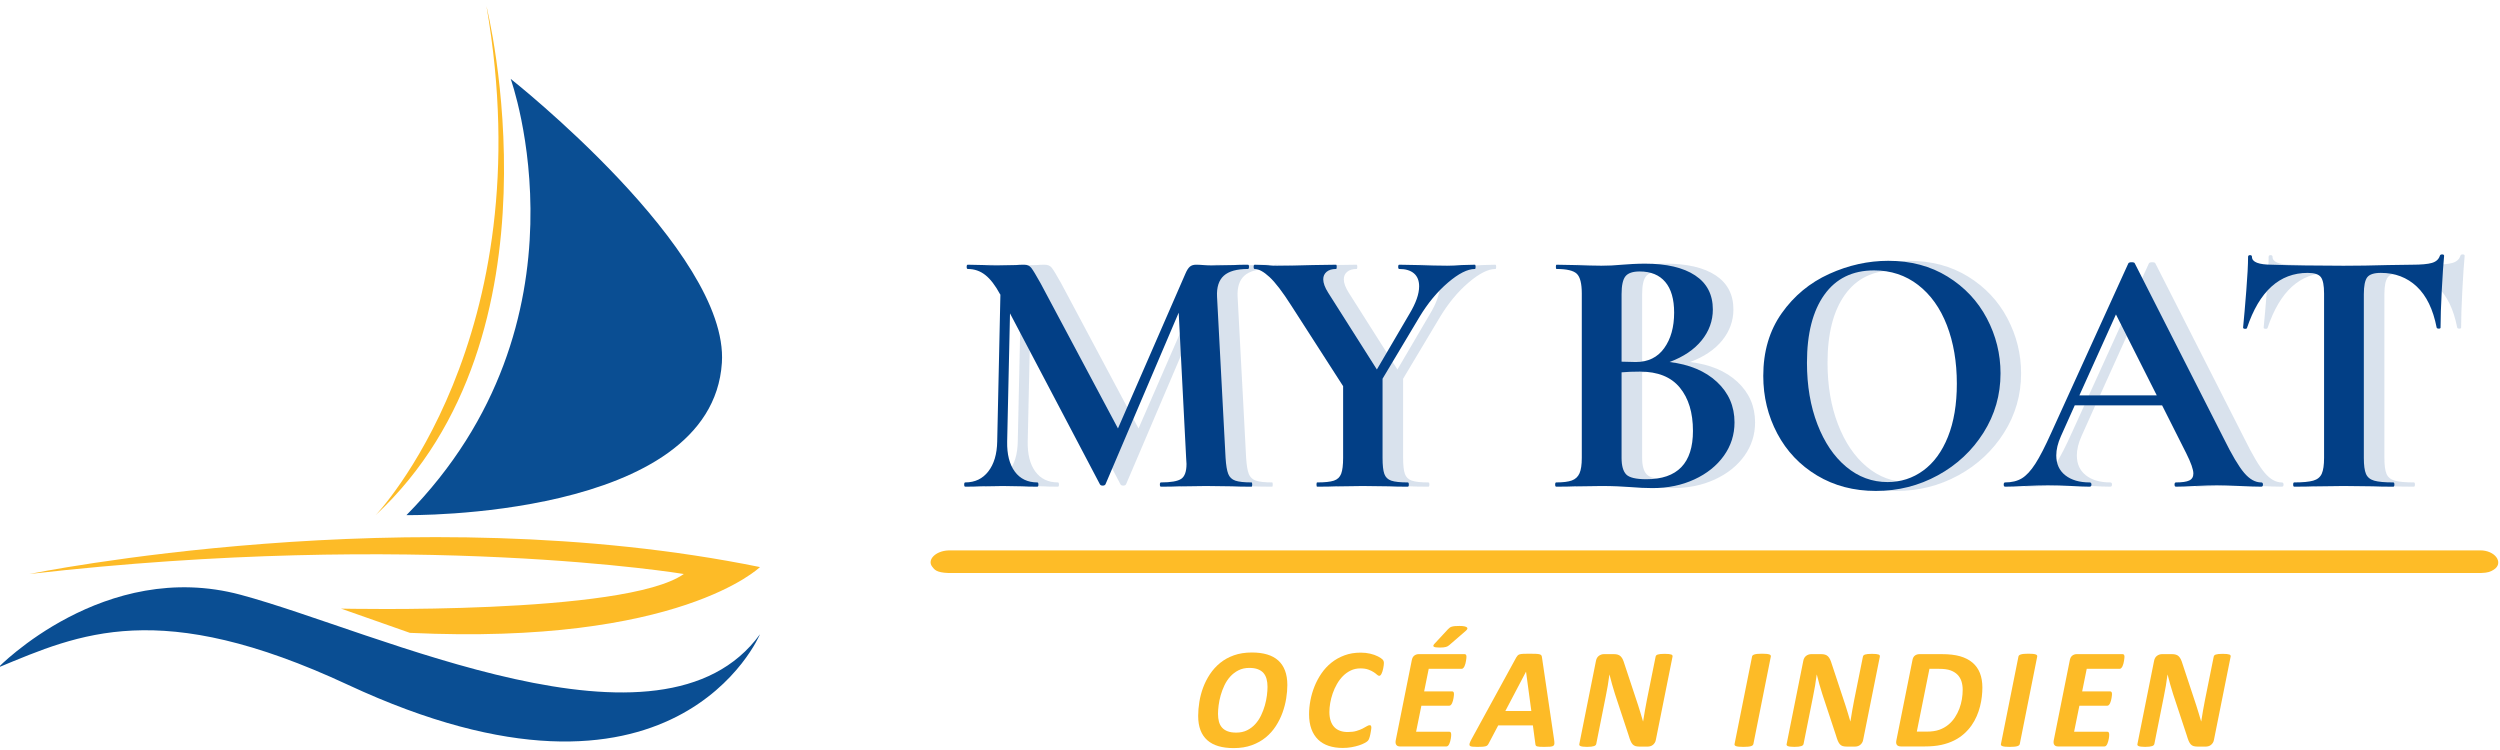 <?xml version="1.0" encoding="UTF-8" standalone="no"?><!DOCTYPE svg PUBLIC "-//W3C//DTD SVG 1.1//EN" "http://www.w3.org/Graphics/SVG/1.1/DTD/svg11.dtd"><svg width="100%" height="100%" viewBox="0 0 220 66" version="1.1" xmlns="http://www.w3.org/2000/svg" xmlns:xlink="http://www.w3.org/1999/xlink" xml:space="preserve" xmlns:serif="http://www.serif.com/" style="fill-rule:evenodd;clip-rule:evenodd;stroke-linejoin:round;stroke-miterlimit:2;"><g><g id="icone"></g></g><g><g><g><path d="M111.942,42.453c0.042,0 0.062,0.063 0.062,0.188c0,0.125 -0.02,0.187 -0.062,0.187c-0.709,0 -1.271,-0.01 -1.688,-0.031l-2.313,-0.031l-2.344,0.031c-0.395,0.021 -0.937,0.031 -1.625,0.031c-0.062,0 -0.094,-0.062 -0.094,-0.187c0,-0.125 0.032,-0.188 0.094,-0.188c0.875,0 1.469,-0.104 1.782,-0.312c0.312,-0.209 0.468,-0.646 0.468,-1.313l-0.031,-0.531l-0.656,-12.783l-6.438,15.095c-0.042,0.084 -0.125,0.125 -0.25,0.125c-0.125,0 -0.209,-0.041 -0.25,-0.125l-7.908,-15.032l-0.25,11.282c-0.02,1.125 0.204,2.005 0.672,2.641c0.469,0.635 1.131,0.953 1.985,0.953c0.062,0 0.094,0.063 0.094,0.188c0,0.125 -0.032,0.187 -0.094,0.187c-0.563,0 -1,-0.01 -1.313,-0.031l-1.719,-0.031l-1.969,0.031c-0.333,0.021 -0.781,0.031 -1.343,0.031c-0.063,0 -0.094,-0.062 -0.094,-0.187c0,-0.125 0.031,-0.188 0.094,-0.188c0.854,0 1.531,-0.323 2.031,-0.969c0.5,-0.646 0.76,-1.521 0.781,-2.625l0.282,-12.939l-0.032,-0.031c-0.416,-0.771 -0.849,-1.334 -1.297,-1.688c-0.448,-0.354 -0.963,-0.531 -1.547,-0.531c-0.062,0 -0.093,-0.063 -0.093,-0.188c0,-0.125 0.031,-0.187 0.093,-0.187l1.469,0.031c0.292,0.021 0.667,0.031 1.125,0.031l1.657,-0.031c0.187,-0.021 0.427,-0.031 0.719,-0.031c0.27,0 0.479,0.094 0.625,0.281c0.146,0.188 0.416,0.636 0.812,1.344l6.814,12.783l5.938,-13.627c0.125,-0.292 0.255,-0.495 0.39,-0.609c0.136,-0.115 0.318,-0.172 0.547,-0.172c0.188,0 0.401,0.01 0.641,0.031c0.24,0.021 0.516,0.031 0.828,0.031l1.844,-0.031c0.292,-0.021 0.709,-0.031 1.25,-0.031c0.063,0 0.094,0.062 0.094,0.187c0,0.125 -0.031,0.188 -0.094,0.188c-0.979,0 -1.687,0.198 -2.125,0.594c-0.437,0.396 -0.635,1.01 -0.594,1.844l0.75,14.189c0.042,0.646 0.12,1.114 0.235,1.406c0.114,0.292 0.323,0.49 0.625,0.594c0.302,0.104 0.776,0.156 1.422,0.156Z" style="fill:#023f86;fill-opacity:0.15;fill-rule:nonzero;"/><path d="M131.6,23.295c0.042,0 0.063,0.062 0.063,0.187c0,0.125 -0.021,0.188 -0.063,0.188c-0.645,0 -1.437,0.401 -2.375,1.203c-0.937,0.802 -1.771,1.808 -2.5,3.016l-3.251,5.438l0,6.97c0,0.646 0.053,1.114 0.157,1.406c0.104,0.292 0.307,0.49 0.609,0.594c0.302,0.104 0.787,0.156 1.453,0.156c0.063,0 0.094,0.063 0.094,0.188c0,0.125 -0.031,0.187 -0.094,0.187c-0.687,0 -1.229,-0.01 -1.625,-0.031l-2.344,-0.031l-2.312,0.031c-0.417,0.021 -0.98,0.031 -1.688,0.031c-0.042,0 -0.063,-0.062 -0.063,-0.187c0,-0.125 0.021,-0.188 0.063,-0.188c0.667,0 1.156,-0.052 1.469,-0.156c0.312,-0.104 0.526,-0.307 0.64,-0.609c0.115,-0.303 0.172,-0.766 0.172,-1.391l0,-6.314l-4.563,-7.094c-0.771,-1.209 -1.411,-2.047 -1.922,-2.516c-0.51,-0.469 -0.943,-0.703 -1.297,-0.703c-0.062,0 -0.094,-0.063 -0.094,-0.188c0,-0.125 0.032,-0.187 0.094,-0.187l0.969,0.031c0.458,0.042 0.781,0.063 0.969,0.063c0.729,0 1.781,-0.021 3.157,-0.063l2.062,-0.031c0.042,0 0.063,0.062 0.063,0.187c0,0.125 -0.021,0.188 -0.063,0.188c-0.354,0 -0.63,0.083 -0.828,0.25c-0.198,0.167 -0.297,0.385 -0.297,0.656c0,0.334 0.146,0.729 0.438,1.188l4.281,6.751l2.876,-4.907c0.562,-0.938 0.844,-1.74 0.844,-2.407c0,-0.5 -0.151,-0.88 -0.454,-1.141c-0.302,-0.26 -0.734,-0.39 -1.297,-0.39c-0.062,0 -0.093,-0.063 -0.093,-0.188c0,-0.125 0.031,-0.187 0.093,-0.187l1.657,0.031c0.958,0.042 1.813,0.063 2.563,0.063c0.354,0 0.781,-0.021 1.281,-0.063l1.156,-0.031Z" style="fill:#023f86;fill-opacity:0.15;fill-rule:nonzero;"/><path d="M148.727,31.858c1.751,0.209 3.141,0.792 4.173,1.75c1.031,0.959 1.547,2.147 1.547,3.563c0,1.084 -0.313,2.063 -0.938,2.938c-0.625,0.875 -1.49,1.568 -2.594,2.079c-1.104,0.51 -2.333,0.765 -3.688,0.765c-0.583,0 -1.25,-0.031 -2,-0.093c-0.292,-0.021 -0.651,-0.042 -1.078,-0.063c-0.427,-0.021 -0.901,-0.031 -1.422,-0.031l-2.282,0.031c-0.417,0.021 -0.979,0.031 -1.688,0.031c-0.062,0 -0.093,-0.062 -0.093,-0.187c0,-0.125 0.031,-0.188 0.093,-0.188c0.605,0 1.063,-0.057 1.376,-0.172c0.312,-0.114 0.536,-0.323 0.672,-0.625c0.135,-0.302 0.203,-0.755 0.203,-1.359l0,-14.471c0,-0.875 -0.146,-1.453 -0.438,-1.734c-0.292,-0.282 -0.885,-0.422 -1.781,-0.422c-0.042,0 -0.063,-0.063 -0.063,-0.188c0,-0.125 0.021,-0.187 0.063,-0.187l1.656,0.031c0.959,0.042 1.719,0.063 2.282,0.063c0.583,0 1.187,-0.032 1.812,-0.094c0.209,-0.021 0.521,-0.042 0.938,-0.063c0.417,-0.021 0.781,-0.031 1.094,-0.031c1.896,0 3.365,0.344 4.407,1.031c1.041,0.688 1.562,1.688 1.562,3.001c0,1 -0.328,1.906 -0.984,2.719c-0.656,0.812 -1.599,1.448 -2.829,1.906Zm-2.625,-7.969c-0.604,0 -1.021,0.14 -1.25,0.422c-0.229,0.281 -0.344,0.807 -0.344,1.578l0,5.938l1.25,0.031c1.084,0 1.917,-0.406 2.501,-1.219c0.583,-0.812 0.875,-1.854 0.875,-3.125c0,-1.188 -0.261,-2.089 -0.782,-2.703c-0.521,-0.615 -1.271,-0.922 -2.25,-0.922Zm0.594,18.283c2.729,0 4.094,-1.417 4.094,-4.251c0,-1.604 -0.385,-2.875 -1.156,-3.812c-0.771,-0.938 -1.938,-1.407 -3.501,-1.407c-0.604,0 -1.146,0.021 -1.625,0.063l0,7.532c0,0.687 0.136,1.172 0.406,1.453c0.271,0.281 0.865,0.422 1.782,0.422Z" style="fill:#023f86;fill-opacity:0.15;fill-rule:nonzero;"/><path d="M166.886,43.203c-1.938,0 -3.662,-0.453 -5.173,-1.359c-1.51,-0.907 -2.677,-2.136 -3.5,-3.688c-0.823,-1.552 -1.235,-3.245 -1.235,-5.079c0,-2.146 0.542,-3.985 1.626,-5.516c1.083,-1.532 2.474,-2.683 4.172,-3.454c1.698,-0.771 3.433,-1.156 5.204,-1.156c1.979,0 3.719,0.464 5.219,1.391c1.5,0.927 2.651,2.151 3.453,3.672c0.803,1.521 1.204,3.136 1.204,4.844c0,1.896 -0.5,3.636 -1.5,5.22c-1.001,1.583 -2.339,2.833 -4.017,3.75c-1.677,0.917 -3.495,1.375 -5.453,1.375Zm1.031,-0.781c1.167,0 2.214,-0.339 3.141,-1.016c0.927,-0.677 1.651,-1.667 2.172,-2.969c0.521,-1.302 0.782,-2.86 0.782,-4.672c0,-1.917 -0.292,-3.631 -0.876,-5.141c-0.583,-1.511 -1.427,-2.694 -2.531,-3.548c-1.104,-0.854 -2.396,-1.281 -3.876,-1.281c-1.896,0 -3.354,0.713 -4.375,2.141c-1.021,1.427 -1.531,3.422 -1.531,5.985c0,2.021 0.307,3.828 0.922,5.422c0.614,1.594 1.458,2.839 2.531,3.735c1.073,0.896 2.287,1.344 3.641,1.344Z" style="fill:#023f86;fill-opacity:0.15;fill-rule:nonzero;"/><path d="M200.796,42.453c0.104,0 0.156,0.063 0.156,0.188c0,0.125 -0.052,0.187 -0.156,0.187c-0.417,0 -1.063,-0.021 -1.938,-0.062c-0.917,-0.042 -1.573,-0.063 -1.969,-0.063c-0.521,0 -1.156,0.021 -1.906,0.063c-0.709,0.041 -1.271,0.062 -1.688,0.062c-0.083,0 -0.125,-0.062 -0.125,-0.187c0,-0.125 0.042,-0.188 0.125,-0.188c0.542,0 0.932,-0.057 1.172,-0.172c0.24,-0.114 0.359,-0.317 0.359,-0.609c0,-0.354 -0.208,-0.948 -0.625,-1.782l-2.125,-4.219l-7.688,0l-1.219,2.719c-0.271,0.604 -0.406,1.167 -0.406,1.688c0,0.75 0.265,1.333 0.797,1.75c0.531,0.417 1.244,0.625 2.14,0.625c0.105,0 0.157,0.063 0.157,0.188c0,0.125 -0.052,0.187 -0.157,0.187c-0.375,0 -0.916,-0.021 -1.625,-0.062c-0.792,-0.042 -1.479,-0.063 -2.063,-0.063c-0.562,0 -1.239,0.021 -2.031,0.063c-0.708,0.041 -1.281,0.062 -1.719,0.062c-0.083,0 -0.125,-0.062 -0.125,-0.187c0,-0.125 0.042,-0.188 0.125,-0.188c0.583,0 1.073,-0.12 1.469,-0.359c0.396,-0.24 0.792,-0.667 1.188,-1.282c0.395,-0.614 0.864,-1.526 1.406,-2.734l6.782,-14.908c0.042,-0.063 0.135,-0.094 0.281,-0.094c0.167,0 0.261,0.031 0.282,0.094l7.813,15.377c0.729,1.479 1.333,2.5 1.813,3.062c0.479,0.563 0.979,0.844 1.5,0.844Zm-16.002,-7.657l6.813,0l-3.594,-7.126l-3.219,7.126Z" style="fill:#023f86;fill-opacity:0.15;fill-rule:nonzero;"/><path d="M204.89,24.014c-2.479,0 -4.261,1.614 -5.344,4.844c-0.021,0.062 -0.084,0.088 -0.188,0.078c-0.104,-0.01 -0.156,-0.047 -0.156,-0.109c0.083,-0.834 0.177,-1.912 0.281,-3.235c0.104,-1.323 0.156,-2.318 0.156,-2.985c0,-0.104 0.058,-0.156 0.172,-0.156c0.115,0 0.172,0.052 0.172,0.156c0,0.459 0.594,0.688 1.782,0.688c1.792,0.062 3.886,0.094 6.282,0.094c1.229,0 2.531,-0.021 3.906,-0.063l2.126,-0.031c0.791,0 1.37,-0.052 1.734,-0.157c0.365,-0.104 0.599,-0.312 0.703,-0.625c0.021,-0.083 0.089,-0.125 0.204,-0.125c0.114,0 0.171,0.042 0.171,0.125c-0.062,0.625 -0.13,1.626 -0.203,3.001c-0.073,1.375 -0.109,2.479 -0.109,3.313c0,0.062 -0.052,0.093 -0.156,0.093c-0.105,0 -0.167,-0.031 -0.188,-0.093c-0.312,-1.605 -0.896,-2.808 -1.75,-3.61c-0.854,-0.802 -1.907,-1.203 -3.157,-1.203c-0.604,0 -1.005,0.13 -1.203,0.39c-0.198,0.261 -0.297,0.756 -0.297,1.485l0,14.408c0,0.646 0.063,1.114 0.188,1.406c0.125,0.292 0.364,0.49 0.719,0.594c0.354,0.104 0.916,0.156 1.687,0.156c0.063,0 0.094,0.063 0.094,0.188c0,0.125 -0.031,0.187 -0.094,0.187c-0.75,0 -1.344,-0.01 -1.781,-0.031l-2.594,-0.031l-2.532,0.031c-0.437,0.021 -1.042,0.031 -1.813,0.031c-0.062,0 -0.093,-0.062 -0.093,-0.187c0,-0.125 0.031,-0.188 0.093,-0.188c0.751,0 1.308,-0.052 1.673,-0.156c0.364,-0.104 0.614,-0.307 0.75,-0.609c0.135,-0.303 0.203,-0.766 0.203,-1.391l0,-14.471c0,-0.708 -0.094,-1.187 -0.282,-1.437c-0.187,-0.25 -0.573,-0.375 -1.156,-0.375Z" style="fill:#023f86;fill-opacity:0.15;fill-rule:nonzero;"/></g><g><path d="M110.132,42.453c0.042,0 0.063,0.063 0.063,0.188c0,0.125 -0.021,0.187 -0.063,0.187c-0.708,0 -1.271,-0.01 -1.688,-0.031l-2.312,-0.031l-2.344,0.031c-0.396,0.021 -0.938,0.031 -1.626,0.031c-0.062,0 -0.093,-0.062 -0.093,-0.187c0,-0.125 0.031,-0.188 0.093,-0.188c0.875,0 1.469,-0.104 1.782,-0.312c0.312,-0.209 0.469,-0.646 0.469,-1.313l-0.032,-0.531l-0.656,-12.783l-6.438,15.095c-0.042,0.084 -0.125,0.125 -0.25,0.125c-0.125,0 -0.209,-0.041 -0.25,-0.125l-7.907,-15.032l-0.25,11.282c-0.021,1.125 0.203,2.005 0.672,2.641c0.468,0.635 1.13,0.953 1.984,0.953c0.063,0 0.094,0.063 0.094,0.188c0,0.125 -0.031,0.187 -0.094,0.187c-0.562,0 -1,-0.01 -1.313,-0.031l-1.718,-0.031l-1.969,0.031c-0.334,0.021 -0.782,0.031 -1.344,0.031c-0.063,0 -0.094,-0.062 -0.094,-0.187c0,-0.125 0.031,-0.188 0.094,-0.188c0.854,0 1.531,-0.323 2.031,-0.969c0.5,-0.646 0.761,-1.521 0.781,-2.625l0.282,-12.939l-0.032,-0.031c-0.416,-0.771 -0.849,-1.334 -1.297,-1.688c-0.448,-0.354 -0.963,-0.531 -1.547,-0.531c-0.062,0 -0.093,-0.063 -0.093,-0.188c0,-0.125 0.031,-0.187 0.093,-0.187l1.469,0.031c0.292,0.021 0.667,0.031 1.125,0.031l1.657,-0.031c0.187,-0.021 0.427,-0.031 0.719,-0.031c0.271,0 0.479,0.094 0.625,0.281c0.146,0.188 0.417,0.636 0.812,1.344l6.814,12.783l5.938,-13.627c0.125,-0.292 0.255,-0.495 0.391,-0.609c0.135,-0.115 0.317,-0.172 0.546,-0.172c0.188,0 0.402,0.01 0.641,0.031c0.24,0.021 0.516,0.031 0.828,0.031l1.844,-0.031c0.292,-0.021 0.709,-0.031 1.25,-0.031c0.063,0 0.094,0.062 0.094,0.187c0,0.125 -0.031,0.188 -0.094,0.188c-0.979,0 -1.687,0.198 -2.125,0.594c-0.437,0.396 -0.635,1.01 -0.594,1.844l0.751,14.189c0.041,0.646 0.119,1.114 0.234,1.406c0.115,0.292 0.323,0.49 0.625,0.594c0.302,0.104 0.776,0.156 1.422,0.156Z" style="fill:#023f86;fill-rule:nonzero;"/><path d="M129.791,23.295c0.041,0 0.062,0.062 0.062,0.187c0,0.125 -0.021,0.188 -0.062,0.188c-0.646,0 -1.438,0.401 -2.376,1.203c-0.937,0.802 -1.771,1.808 -2.5,3.016l-3.25,5.438l0,6.97c0,0.646 0.052,1.114 0.156,1.406c0.104,0.292 0.307,0.49 0.609,0.594c0.302,0.104 0.787,0.156 1.454,0.156c0.062,0 0.093,0.063 0.093,0.188c0,0.125 -0.031,0.187 -0.093,0.187c-0.688,0 -1.23,-0.01 -1.626,-0.031l-2.344,-0.031l-2.312,0.031c-0.417,0.021 -0.98,0.031 -1.688,0.031c-0.042,0 -0.063,-0.062 -0.063,-0.187c0,-0.125 0.021,-0.188 0.063,-0.188c0.667,0 1.156,-0.052 1.469,-0.156c0.312,-0.104 0.526,-0.307 0.641,-0.609c0.114,-0.303 0.171,-0.766 0.171,-1.391l0,-6.314l-4.563,-7.094c-0.77,-1.209 -1.411,-2.047 -1.922,-2.516c-0.51,-0.469 -0.942,-0.703 -1.297,-0.703c-0.062,0 -0.093,-0.063 -0.093,-0.188c0,-0.125 0.031,-0.187 0.093,-0.187l0.969,0.031c0.459,0.042 0.782,0.063 0.969,0.063c0.729,0 1.781,-0.021 3.157,-0.063l2.062,-0.031c0.042,0 0.063,0.062 0.063,0.187c0,0.125 -0.021,0.188 -0.063,0.188c-0.354,0 -0.63,0.083 -0.828,0.25c-0.198,0.167 -0.297,0.385 -0.297,0.656c0,0.334 0.146,0.729 0.438,1.188l4.282,6.751l2.875,-4.907c0.562,-0.938 0.844,-1.74 0.844,-2.407c0,-0.5 -0.151,-0.88 -0.453,-1.141c-0.303,-0.26 -0.735,-0.39 -1.297,-0.39c-0.063,0 -0.094,-0.063 -0.094,-0.188c0,-0.125 0.031,-0.187 0.094,-0.187l1.656,0.031c0.958,0.042 1.813,0.063 2.563,0.063c0.354,0 0.781,-0.021 1.281,-0.063l1.157,-0.031Z" style="fill:#023f86;fill-rule:nonzero;"/><path d="M146.918,31.858c1.75,0.209 3.14,0.792 4.172,1.75c1.031,0.959 1.547,2.147 1.547,3.563c0,1.084 -0.313,2.063 -0.938,2.938c-0.625,0.875 -1.489,1.568 -2.594,2.079c-1.104,0.51 -2.333,0.765 -3.688,0.765c-0.583,0 -1.25,-0.031 -2,-0.093c-0.292,-0.021 -0.651,-0.042 -1.078,-0.063c-0.427,-0.021 -0.901,-0.031 -1.422,-0.031l-2.282,0.031c-0.416,0.021 -0.979,0.031 -1.687,0.031c-0.063,0 -0.094,-0.062 -0.094,-0.187c0,-0.125 0.031,-0.188 0.094,-0.188c0.604,0 1.062,-0.057 1.375,-0.172c0.312,-0.114 0.536,-0.323 0.672,-0.625c0.135,-0.302 0.203,-0.755 0.203,-1.359l0,-14.471c0,-0.875 -0.146,-1.453 -0.438,-1.734c-0.291,-0.282 -0.885,-0.422 -1.781,-0.422c-0.042,0 -0.063,-0.063 -0.063,-0.188c0,-0.125 0.021,-0.187 0.063,-0.187l1.656,0.031c0.959,0.042 1.719,0.063 2.282,0.063c0.583,0 1.187,-0.032 1.813,-0.094c0.208,-0.021 0.52,-0.042 0.937,-0.063c0.417,-0.021 0.781,-0.031 1.094,-0.031c1.896,0 3.365,0.344 4.407,1.031c1.042,0.688 1.562,1.688 1.562,3.001c0,1 -0.328,1.906 -0.984,2.719c-0.656,0.812 -1.599,1.448 -2.828,1.906Zm-2.626,-7.969c-0.604,0 -1.021,0.14 -1.25,0.422c-0.229,0.281 -0.344,0.807 -0.344,1.578l0,5.938l1.25,0.031c1.084,0 1.917,-0.406 2.501,-1.219c0.583,-0.812 0.875,-1.854 0.875,-3.125c0,-1.188 -0.261,-2.089 -0.782,-2.703c-0.52,-0.615 -1.271,-0.922 -2.25,-0.922Zm0.594,18.283c2.73,0 4.094,-1.417 4.094,-4.251c0,-1.604 -0.385,-2.875 -1.156,-3.812c-0.771,-0.938 -1.938,-1.407 -3.501,-1.407c-0.604,0 -1.146,0.021 -1.625,0.063l0,7.532c0,0.687 0.136,1.172 0.407,1.453c0.27,0.281 0.864,0.422 1.781,0.422Z" style="fill:#023f86;fill-rule:nonzero;"/><path d="M165.076,43.203c-1.938,0 -3.662,-0.453 -5.173,-1.359c-1.51,-0.907 -2.677,-2.136 -3.5,-3.688c-0.823,-1.552 -1.235,-3.245 -1.235,-5.079c0,-2.146 0.542,-3.985 1.626,-5.516c1.083,-1.532 2.474,-2.683 4.172,-3.454c1.698,-0.771 3.433,-1.156 5.204,-1.156c1.979,0 3.719,0.464 5.219,1.391c1.5,0.927 2.651,2.151 3.454,3.672c0.802,1.521 1.203,3.136 1.203,4.844c0,1.896 -0.5,3.636 -1.5,5.22c-1,1.583 -2.339,2.833 -4.016,3.75c-1.678,0.917 -3.496,1.375 -5.454,1.375Zm1.031,-0.781c1.167,0 2.214,-0.339 3.141,-1.016c0.927,-0.677 1.651,-1.667 2.172,-2.969c0.521,-1.302 0.782,-2.86 0.782,-4.672c0,-1.917 -0.292,-3.631 -0.875,-5.141c-0.584,-1.511 -1.428,-2.694 -2.532,-3.548c-1.104,-0.854 -2.396,-1.281 -3.875,-1.281c-1.896,0 -3.355,0.713 -4.376,2.141c-1.021,1.427 -1.531,3.422 -1.531,5.985c0,2.021 0.307,3.828 0.922,5.422c0.614,1.594 1.458,2.839 2.531,3.735c1.073,0.896 2.287,1.344 3.641,1.344Z" style="fill:#023f86;fill-rule:nonzero;"/><path d="M198.986,42.453c0.104,0 0.156,0.063 0.156,0.188c0,0.125 -0.052,0.187 -0.156,0.187c-0.417,0 -1.063,-0.021 -1.938,-0.062c-0.917,-0.042 -1.573,-0.063 -1.969,-0.063c-0.521,0 -1.156,0.021 -1.906,0.063c-0.709,0.041 -1.271,0.062 -1.688,0.062c-0.083,0 -0.125,-0.062 -0.125,-0.187c0,-0.125 0.042,-0.188 0.125,-0.188c0.542,0 0.933,-0.057 1.172,-0.172c0.24,-0.114 0.36,-0.317 0.36,-0.609c0,-0.354 -0.209,-0.948 -0.626,-1.782l-2.125,-4.219l-7.688,0l-1.219,2.719c-0.271,0.604 -0.406,1.167 -0.406,1.688c0,0.75 0.265,1.333 0.797,1.75c0.531,0.417 1.245,0.625 2.141,0.625c0.104,0 0.156,0.063 0.156,0.188c0,0.125 -0.052,0.187 -0.156,0.187c-0.376,0 -0.917,-0.021 -1.626,-0.062c-0.791,-0.042 -1.479,-0.063 -2.062,-0.063c-0.563,0 -1.24,0.021 -2.032,0.063c-0.708,0.041 -1.281,0.062 -1.719,0.062c-0.083,0 -0.125,-0.062 -0.125,-0.187c0,-0.125 0.042,-0.188 0.125,-0.188c0.584,0 1.073,-0.12 1.469,-0.359c0.396,-0.24 0.792,-0.667 1.188,-1.282c0.396,-0.614 0.864,-1.526 1.406,-2.734l6.782,-14.908c0.042,-0.063 0.136,-0.094 0.281,-0.094c0.167,0 0.261,0.031 0.282,0.094l7.813,15.377c0.729,1.479 1.334,2.5 1.813,3.062c0.479,0.563 0.979,0.844 1.5,0.844Zm-16.002,-7.657l6.813,0l-3.594,-7.126l-3.219,7.126Z" style="fill:#023f86;fill-rule:nonzero;"/><path d="M203.08,24.014c-2.479,0 -4.261,1.614 -5.344,4.844c-0.021,0.062 -0.083,0.088 -0.188,0.078c-0.104,-0.01 -0.156,-0.047 -0.156,-0.109c0.083,-0.834 0.177,-1.912 0.281,-3.235c0.105,-1.323 0.157,-2.318 0.157,-2.985c0,-0.104 0.057,-0.156 0.172,-0.156c0.114,0 0.171,0.052 0.171,0.156c0,0.459 0.594,0.688 1.782,0.688c1.792,0.062 3.886,0.094 6.282,0.094c1.229,0 2.531,-0.021 3.907,-0.063l2.125,-0.031c0.792,0 1.37,-0.052 1.734,-0.157c0.365,-0.104 0.599,-0.312 0.704,-0.625c0.02,-0.083 0.088,-0.125 0.203,-0.125c0.114,0 0.172,0.042 0.172,0.125c-0.063,0.625 -0.131,1.626 -0.204,3.001c-0.072,1.375 -0.109,2.479 -0.109,3.313c0,0.062 -0.052,0.093 -0.156,0.093c-0.104,0 -0.167,-0.031 -0.188,-0.093c-0.312,-1.605 -0.896,-2.808 -1.75,-3.61c-0.854,-0.802 -1.906,-1.203 -3.157,-1.203c-0.604,0 -1.005,0.13 -1.203,0.39c-0.198,0.261 -0.297,0.756 -0.297,1.485l0,14.408c0,0.646 0.063,1.114 0.188,1.406c0.125,0.292 0.364,0.49 0.719,0.594c0.354,0.104 0.916,0.156 1.687,0.156c0.063,0 0.094,0.063 0.094,0.188c0,0.125 -0.031,0.187 -0.094,0.187c-0.75,0 -1.344,-0.01 -1.781,-0.031l-2.594,-0.031l-2.532,0.031c-0.437,0.021 -1.042,0.031 -1.812,0.031c-0.063,0 -0.094,-0.062 -0.094,-0.187c0,-0.125 0.031,-0.188 0.094,-0.188c0.75,0 1.307,-0.052 1.672,-0.156c0.364,-0.104 0.614,-0.307 0.75,-0.609c0.135,-0.303 0.203,-0.766 0.203,-1.391l0,-14.471c0,-0.708 -0.094,-1.187 -0.281,-1.437c-0.188,-0.25 -0.573,-0.375 -1.157,-0.375Z" style="fill:#023f86;fill-rule:nonzero;"/></g></g><g><path d="M113.286,60.282c0,0.368 -0.033,0.762 -0.1,1.18c-0.067,0.419 -0.175,0.834 -0.323,1.247c-0.149,0.412 -0.345,0.806 -0.587,1.183c-0.243,0.377 -0.538,0.708 -0.886,0.995c-0.347,0.287 -0.755,0.516 -1.224,0.687c-0.468,0.172 -1.002,0.258 -1.601,0.258c-0.506,0 -0.953,-0.057 -1.34,-0.17c-0.387,-0.113 -0.714,-0.286 -0.979,-0.521c-0.266,-0.234 -0.467,-0.529 -0.603,-0.885c-0.136,-0.356 -0.204,-0.774 -0.204,-1.256c0,-0.393 0.035,-0.804 0.104,-1.233c0.069,-0.429 0.18,-0.85 0.332,-1.262c0.153,-0.412 0.353,-0.805 0.6,-1.177c0.247,-0.373 0.544,-0.701 0.891,-0.986c0.348,-0.284 0.754,-0.509 1.218,-0.675c0.465,-0.165 0.992,-0.248 1.582,-0.248c0.507,0 0.953,0.058 1.341,0.173c0.387,0.115 0.712,0.291 0.976,0.527c0.263,0.237 0.463,0.535 0.599,0.895c0.136,0.36 0.204,0.783 0.204,1.268Zm-1.745,0.157c0,-0.255 -0.028,-0.486 -0.085,-0.694c-0.056,-0.207 -0.147,-0.382 -0.273,-0.524c-0.125,-0.142 -0.29,-0.252 -0.493,-0.329c-0.203,-0.078 -0.45,-0.117 -0.743,-0.117c-0.365,0 -0.685,0.071 -0.961,0.211c-0.276,0.14 -0.517,0.323 -0.722,0.549c-0.205,0.226 -0.377,0.485 -0.515,0.775c-0.138,0.291 -0.249,0.586 -0.332,0.886c-0.084,0.299 -0.144,0.591 -0.179,0.875c-0.036,0.285 -0.054,0.534 -0.054,0.747c0,0.26 0.029,0.492 0.085,0.697c0.057,0.205 0.149,0.378 0.276,0.518c0.128,0.14 0.293,0.248 0.496,0.323c0.203,0.076 0.453,0.113 0.75,0.113c0.36,0 0.678,-0.069 0.955,-0.207c0.276,-0.138 0.515,-0.319 0.718,-0.543c0.203,-0.224 0.374,-0.48 0.512,-0.769c0.138,-0.289 0.249,-0.582 0.333,-0.879c0.084,-0.297 0.143,-0.588 0.179,-0.872c0.035,-0.285 0.053,-0.538 0.053,-0.76Z" style="fill:#fdbb27;fill-rule:nonzero;"/><path d="M121.782,58.349c0,0.117 -0.019,0.274 -0.059,0.47c-0.04,0.197 -0.09,0.355 -0.151,0.474c-0.061,0.12 -0.129,0.179 -0.204,0.179c-0.054,0 -0.119,-0.034 -0.195,-0.103c-0.075,-0.069 -0.173,-0.144 -0.295,-0.223c-0.121,-0.08 -0.276,-0.154 -0.464,-0.223c-0.189,-0.069 -0.423,-0.104 -0.703,-0.104c-0.31,0 -0.593,0.062 -0.848,0.186c-0.255,0.123 -0.483,0.286 -0.684,0.489c-0.201,0.203 -0.377,0.437 -0.527,0.7c-0.151,0.264 -0.276,0.538 -0.374,0.823c-0.098,0.284 -0.172,0.568 -0.22,0.85c-0.048,0.283 -0.072,0.545 -0.072,0.788c0,0.293 0.037,0.551 0.11,0.772c0.073,0.222 0.179,0.406 0.317,0.553c0.138,0.146 0.308,0.256 0.509,0.329c0.2,0.074 0.426,0.11 0.678,0.11c0.297,0 0.551,-0.031 0.762,-0.094c0.212,-0.063 0.392,-0.132 0.54,-0.207c0.149,-0.075 0.272,-0.144 0.371,-0.207c0.098,-0.063 0.187,-0.094 0.266,-0.094c0.055,0 0.091,0.019 0.11,0.059c0.019,0.04 0.029,0.095 0.029,0.167c0,0.029 -0.005,0.073 -0.013,0.131c-0.008,0.059 -0.019,0.125 -0.031,0.198c-0.013,0.073 -0.028,0.153 -0.044,0.239c-0.017,0.086 -0.036,0.165 -0.057,0.238c-0.021,0.074 -0.045,0.141 -0.072,0.201c-0.027,0.061 -0.064,0.114 -0.11,0.16c-0.046,0.046 -0.136,0.106 -0.27,0.179c-0.134,0.073 -0.297,0.141 -0.49,0.204c-0.192,0.063 -0.41,0.116 -0.652,0.16c-0.243,0.044 -0.503,0.066 -0.779,0.066c-0.456,0 -0.867,-0.06 -1.234,-0.182c-0.366,-0.121 -0.677,-0.305 -0.932,-0.552c-0.255,-0.247 -0.452,-0.557 -0.59,-0.929c-0.138,-0.373 -0.207,-0.808 -0.207,-1.306c0,-0.389 0.04,-0.794 0.119,-1.215c0.08,-0.421 0.2,-0.832 0.361,-1.234c0.161,-0.401 0.365,-0.782 0.612,-1.142c0.247,-0.36 0.539,-0.675 0.876,-0.945c0.337,-0.27 0.72,-0.484 1.149,-0.643c0.429,-0.16 0.905,-0.239 1.428,-0.239c0.293,0 0.57,0.03 0.832,0.091c0.261,0.061 0.49,0.141 0.684,0.242c0.195,0.1 0.331,0.191 0.408,0.273c0.078,0.081 0.116,0.185 0.116,0.311Z" style="fill:#fdbb27;fill-rule:nonzero;"/><path d="M129.048,57.802c0,0.025 -0.003,0.069 -0.009,0.132c-0.007,0.063 -0.016,0.133 -0.029,0.211c-0.012,0.077 -0.029,0.157 -0.05,0.241c-0.021,0.084 -0.047,0.16 -0.078,0.229c-0.032,0.069 -0.069,0.127 -0.113,0.173c-0.044,0.046 -0.091,0.069 -0.142,0.069l-2.9,0l-0.402,1.984l2.461,0c0.059,0 0.101,0.021 0.126,0.063c0.025,0.041 0.037,0.1 0.037,0.175c0,0.03 -0.003,0.075 -0.009,0.135c-0.006,0.061 -0.016,0.13 -0.028,0.208c-0.013,0.077 -0.03,0.155 -0.051,0.235c-0.02,0.08 -0.047,0.153 -0.078,0.22c-0.031,0.067 -0.068,0.121 -0.11,0.163c-0.042,0.042 -0.088,0.063 -0.138,0.063l-2.455,0l-0.464,2.291l2.938,0c0.05,0 0.088,0.022 0.113,0.066c0.025,0.044 0.037,0.108 0.037,0.192c0,0.029 -0.002,0.075 -0.006,0.138c-0.004,0.062 -0.013,0.133 -0.028,0.21c-0.015,0.077 -0.032,0.156 -0.053,0.235c-0.021,0.08 -0.047,0.154 -0.079,0.223c-0.031,0.069 -0.068,0.125 -0.11,0.167c-0.042,0.041 -0.09,0.062 -0.144,0.062l-4.081,0c-0.067,0 -0.127,-0.009 -0.182,-0.028c-0.054,-0.019 -0.099,-0.05 -0.135,-0.094c-0.035,-0.044 -0.059,-0.098 -0.072,-0.163c-0.013,-0.065 -0.01,-0.144 0.006,-0.236l1.419,-7.081c0.038,-0.184 0.113,-0.317 0.226,-0.399c0.113,-0.081 0.239,-0.122 0.377,-0.122l4.043,0c0.109,0 0.163,0.079 0.163,0.238Zm-1.507,-1.036c-0.046,0.038 -0.091,0.071 -0.135,0.098c-0.044,0.027 -0.096,0.049 -0.157,0.066c-0.06,0.016 -0.136,0.03 -0.226,0.041c-0.09,0.01 -0.2,0.015 -0.329,0.015c-0.285,0 -0.46,-0.027 -0.524,-0.081c-0.065,-0.055 -0.043,-0.139 0.065,-0.252l1.187,-1.28c0.054,-0.059 0.109,-0.107 0.163,-0.145c0.055,-0.037 0.119,-0.067 0.195,-0.087c0.075,-0.021 0.165,-0.036 0.27,-0.044c0.104,-0.009 0.232,-0.013 0.383,-0.013c0.196,0 0.347,0.013 0.452,0.038c0.104,0.025 0.176,0.057 0.213,0.097c0.038,0.04 0.045,0.085 0.022,0.135c-0.023,0.05 -0.066,0.103 -0.129,0.157l-1.45,1.255Z" style="fill:#fdbb27;fill-rule:nonzero;"/><path d="M136.759,65.072c0.021,0.151 0.031,0.27 0.028,0.358c-0.002,0.088 -0.031,0.154 -0.087,0.198c-0.057,0.044 -0.15,0.071 -0.28,0.081c-0.13,0.011 -0.307,0.016 -0.533,0.016c-0.159,0 -0.289,-0.003 -0.39,-0.009c-0.1,-0.007 -0.177,-0.018 -0.232,-0.035c-0.054,-0.017 -0.092,-0.042 -0.113,-0.075c-0.021,-0.034 -0.033,-0.08 -0.038,-0.138l-0.219,-1.633l-3.051,0l-0.842,1.595c-0.029,0.059 -0.062,0.108 -0.1,0.148c-0.038,0.039 -0.092,0.07 -0.163,0.091c-0.071,0.02 -0.167,0.035 -0.286,0.044c-0.119,0.008 -0.269,0.012 -0.449,0.012c-0.192,0 -0.342,-0.006 -0.449,-0.019c-0.106,-0.012 -0.178,-0.043 -0.213,-0.091c-0.036,-0.048 -0.04,-0.116 -0.013,-0.204c0.028,-0.088 0.081,-0.205 0.16,-0.351l3.943,-7.207c0.042,-0.072 0.084,-0.129 0.126,-0.173c0.041,-0.044 0.101,-0.077 0.178,-0.101c0.078,-0.023 0.182,-0.037 0.314,-0.043c0.132,-0.007 0.305,-0.01 0.518,-0.01c0.247,0 0.443,0.003 0.587,0.01c0.145,0.006 0.257,0.02 0.336,0.043c0.08,0.024 0.132,0.058 0.157,0.104c0.025,0.046 0.042,0.109 0.05,0.188l1.061,7.201Zm-2.467,-5.958l-0.006,0l-1.815,3.453l2.286,0l-0.465,-3.453Z" style="fill:#fdbb27;fill-rule:nonzero;"/><path d="M145.714,65.11c-0.017,0.096 -0.05,0.182 -0.098,0.257c-0.048,0.076 -0.104,0.138 -0.169,0.189c-0.065,0.05 -0.136,0.086 -0.214,0.109c-0.077,0.023 -0.158,0.035 -0.241,0.035l-0.704,0c-0.15,0 -0.274,-0.015 -0.37,-0.044c-0.096,-0.029 -0.179,-0.082 -0.248,-0.157c-0.069,-0.075 -0.131,-0.178 -0.185,-0.308c-0.055,-0.129 -0.111,-0.295 -0.17,-0.496l-1.199,-3.628c-0.092,-0.281 -0.177,-0.563 -0.254,-0.848c-0.077,-0.284 -0.152,-0.567 -0.223,-0.847l-0.012,0c-0.042,0.33 -0.09,0.656 -0.145,0.976c-0.054,0.32 -0.115,0.641 -0.182,0.964l-0.829,4.149c-0.008,0.042 -0.028,0.08 -0.059,0.113c-0.032,0.034 -0.079,0.061 -0.141,0.082c-0.063,0.021 -0.144,0.038 -0.242,0.05c-0.098,0.013 -0.221,0.019 -0.367,0.019c-0.147,0 -0.267,-0.006 -0.361,-0.019c-0.095,-0.012 -0.167,-0.029 -0.217,-0.05c-0.05,-0.021 -0.083,-0.048 -0.097,-0.082c-0.015,-0.033 -0.016,-0.071 -0.003,-0.113l1.462,-7.307c0.038,-0.197 0.124,-0.344 0.258,-0.443c0.134,-0.098 0.284,-0.147 0.452,-0.147l0.86,0c0.138,0 0.256,0.015 0.355,0.047c0.098,0.031 0.182,0.081 0.251,0.151c0.069,0.069 0.129,0.158 0.182,0.266c0.052,0.109 0.101,0.243 0.147,0.402l1.212,3.66c0.079,0.235 0.152,0.467 0.216,0.697c0.065,0.23 0.133,0.46 0.205,0.691l0.012,0c0.046,-0.302 0.097,-0.613 0.154,-0.933c0.056,-0.32 0.114,-0.631 0.173,-0.932l0.772,-3.829c0.008,-0.042 0.027,-0.079 0.056,-0.11c0.03,-0.032 0.074,-0.057 0.135,-0.076c0.061,-0.019 0.139,-0.033 0.236,-0.044c0.096,-0.01 0.217,-0.015 0.364,-0.015c0.146,0 0.268,0.005 0.364,0.015c0.096,0.011 0.169,0.025 0.22,0.044c0.05,0.019 0.083,0.044 0.1,0.076c0.017,0.031 0.021,0.068 0.013,0.11l-1.469,7.326Z" style="fill:#fdbb27;fill-rule:nonzero;"/><path d="M154.299,65.468c-0.008,0.042 -0.029,0.079 -0.062,0.113c-0.034,0.033 -0.085,0.06 -0.154,0.081c-0.069,0.021 -0.158,0.037 -0.267,0.047c-0.109,0.011 -0.243,0.016 -0.402,0.016c-0.163,0 -0.296,-0.005 -0.398,-0.016c-0.103,-0.01 -0.183,-0.026 -0.242,-0.047c-0.059,-0.021 -0.098,-0.048 -0.119,-0.081c-0.021,-0.034 -0.025,-0.071 -0.013,-0.113l1.538,-7.684c0.004,-0.042 0.024,-0.08 0.06,-0.113c0.035,-0.034 0.088,-0.061 0.157,-0.082c0.069,-0.021 0.157,-0.037 0.263,-0.047c0.107,-0.011 0.24,-0.016 0.399,-0.016c0.159,0 0.29,0.005 0.392,0.016c0.103,0.01 0.185,0.026 0.245,0.047c0.061,0.021 0.101,0.048 0.12,0.082c0.018,0.033 0.024,0.071 0.015,0.113l-1.532,7.684Z" style="fill:#fdbb27;fill-rule:nonzero;"/><path d="M163.957,65.11c-0.017,0.096 -0.049,0.182 -0.097,0.257c-0.049,0.076 -0.105,0.138 -0.17,0.189c-0.065,0.05 -0.136,0.086 -0.213,0.109c-0.078,0.023 -0.158,0.035 -0.242,0.035l-0.703,0c-0.151,0 -0.274,-0.015 -0.371,-0.044c-0.096,-0.029 -0.179,-0.082 -0.248,-0.157c-0.069,-0.075 -0.13,-0.178 -0.185,-0.308c-0.054,-0.129 -0.111,-0.295 -0.169,-0.496l-1.199,-3.628c-0.092,-0.281 -0.177,-0.563 -0.255,-0.848c-0.077,-0.284 -0.151,-0.567 -0.222,-0.847l-0.013,0c-0.042,0.33 -0.09,0.656 -0.144,0.976c-0.055,0.32 -0.116,0.641 -0.182,0.964l-0.829,4.149c-0.009,0.042 -0.028,0.08 -0.06,0.113c-0.031,0.034 -0.078,0.061 -0.141,0.082c-0.063,0.021 -0.143,0.038 -0.242,0.05c-0.098,0.013 -0.221,0.019 -0.367,0.019c-0.146,0 -0.267,-0.006 -0.361,-0.019c-0.094,-0.012 -0.166,-0.029 -0.217,-0.05c-0.05,-0.021 -0.082,-0.048 -0.097,-0.082c-0.015,-0.033 -0.016,-0.071 -0.003,-0.113l1.463,-7.307c0.037,-0.197 0.123,-0.344 0.257,-0.443c0.134,-0.098 0.285,-0.147 0.452,-0.147l0.86,0c0.138,0 0.257,0.015 0.355,0.047c0.098,0.031 0.182,0.081 0.251,0.151c0.069,0.069 0.13,0.158 0.182,0.266c0.052,0.109 0.102,0.243 0.148,0.402l1.211,3.66c0.08,0.235 0.152,0.467 0.217,0.697c0.065,0.23 0.133,0.46 0.204,0.691l0.012,0c0.046,-0.302 0.098,-0.613 0.154,-0.933c0.057,-0.32 0.114,-0.631 0.173,-0.932l0.772,-3.829c0.008,-0.042 0.027,-0.079 0.057,-0.11c0.029,-0.032 0.074,-0.057 0.135,-0.076c0.06,-0.019 0.139,-0.033 0.235,-0.044c0.096,-0.01 0.218,-0.015 0.364,-0.015c0.147,0 0.268,0.005 0.364,0.015c0.096,0.011 0.17,0.025 0.22,0.044c0.05,0.019 0.084,0.044 0.1,0.076c0.017,0.031 0.021,0.068 0.013,0.11l-1.469,7.326Z" style="fill:#fdbb27;fill-rule:nonzero;"/><path d="M174.449,60.502c0,0.251 -0.015,0.517 -0.047,0.797c-0.031,0.281 -0.084,0.566 -0.157,0.857c-0.073,0.291 -0.171,0.58 -0.295,0.866c-0.123,0.287 -0.277,0.561 -0.461,0.823c-0.184,0.261 -0.403,0.505 -0.656,0.731c-0.253,0.226 -0.545,0.422 -0.876,0.587c-0.331,0.166 -0.703,0.294 -1.118,0.386c-0.414,0.092 -0.908,0.138 -1.481,0.138l-2.066,0c-0.066,0 -0.13,-0.008 -0.191,-0.025c-0.061,-0.016 -0.111,-0.045 -0.151,-0.084c-0.039,-0.04 -0.067,-0.094 -0.081,-0.161c-0.015,-0.067 -0.012,-0.15 0.009,-0.251l1.419,-7.081c0.033,-0.184 0.107,-0.317 0.22,-0.399c0.113,-0.081 0.247,-0.122 0.401,-0.122l1.959,0c0.645,0 1.184,0.063 1.617,0.188c0.433,0.126 0.795,0.312 1.086,0.559c0.291,0.247 0.508,0.553 0.653,0.92c0.144,0.366 0.216,0.79 0.216,1.271Zm-1.732,0.194c0,-0.263 -0.036,-0.508 -0.107,-0.734c-0.071,-0.226 -0.186,-0.421 -0.345,-0.584c-0.159,-0.163 -0.364,-0.291 -0.613,-0.383c-0.249,-0.092 -0.582,-0.138 -1.001,-0.138l-0.86,0l-1.111,5.525l0.866,0c0.44,0 0.809,-0.054 1.108,-0.16c0.3,-0.107 0.563,-0.254 0.791,-0.44c0.228,-0.186 0.423,-0.402 0.584,-0.647c0.161,-0.244 0.293,-0.503 0.396,-0.775c0.102,-0.272 0.176,-0.55 0.223,-0.835c0.046,-0.284 0.069,-0.561 0.069,-0.829Z" style="fill:#fdbb27;fill-rule:nonzero;"/><path d="M177.741,65.468c-0.008,0.042 -0.029,0.079 -0.063,0.113c-0.033,0.033 -0.085,0.06 -0.154,0.081c-0.069,0.021 -0.158,0.037 -0.266,0.047c-0.109,0.011 -0.243,0.016 -0.402,0.016c-0.163,0 -0.296,-0.005 -0.399,-0.016c-0.102,-0.01 -0.183,-0.026 -0.242,-0.047c-0.058,-0.021 -0.098,-0.048 -0.119,-0.081c-0.021,-0.034 -0.025,-0.071 -0.012,-0.113l1.538,-7.684c0.004,-0.042 0.024,-0.08 0.059,-0.113c0.036,-0.034 0.088,-0.061 0.157,-0.082c0.069,-0.021 0.157,-0.037 0.264,-0.047c0.107,-0.011 0.239,-0.016 0.399,-0.016c0.159,0 0.289,0.005 0.392,0.016c0.102,0.01 0.184,0.026 0.245,0.047c0.06,0.021 0.1,0.048 0.119,0.082c0.019,0.033 0.024,0.071 0.016,0.113l-1.532,7.684Z" style="fill:#fdbb27;fill-rule:nonzero;"/><path d="M186.953,57.802c0,0.025 -0.004,0.069 -0.01,0.132c-0.006,0.063 -0.016,0.133 -0.028,0.211c-0.013,0.077 -0.029,0.157 -0.05,0.241c-0.021,0.084 -0.047,0.16 -0.079,0.229c-0.031,0.069 -0.069,0.127 -0.113,0.173c-0.044,0.046 -0.091,0.069 -0.141,0.069l-2.9,0l-0.402,1.984l2.461,0c0.058,0 0.1,0.021 0.125,0.063c0.025,0.041 0.038,0.1 0.038,0.175c0,0.03 -0.003,0.075 -0.009,0.135c-0.007,0.061 -0.016,0.13 -0.029,0.208c-0.012,0.077 -0.029,0.155 -0.05,0.235c-0.021,0.08 -0.047,0.153 -0.078,0.22c-0.032,0.067 -0.068,0.121 -0.11,0.163c-0.042,0.042 -0.088,0.063 -0.138,0.063l-2.455,0l-0.465,2.291l2.938,0c0.051,0 0.088,0.022 0.113,0.066c0.026,0.044 0.038,0.108 0.038,0.192c0,0.029 -0.002,0.075 -0.006,0.138c-0.004,0.062 -0.014,0.133 -0.028,0.21c-0.015,0.077 -0.033,0.156 -0.054,0.235c-0.021,0.08 -0.047,0.154 -0.078,0.223c-0.032,0.069 -0.068,0.125 -0.11,0.167c-0.042,0.041 -0.09,0.062 -0.144,0.062l-4.081,0c-0.067,0 -0.128,-0.009 -0.182,-0.028c-0.055,-0.019 -0.1,-0.05 -0.135,-0.094c-0.036,-0.044 -0.06,-0.098 -0.072,-0.163c-0.013,-0.065 -0.011,-0.144 0.006,-0.236l1.419,-7.081c0.037,-0.184 0.113,-0.317 0.226,-0.399c0.113,-0.081 0.238,-0.122 0.376,-0.122l4.043,0c0.109,0 0.164,0.079 0.164,0.238Z" style="fill:#fdbb27;fill-rule:nonzero;"/><path d="M194.827,65.11c-0.017,0.096 -0.049,0.182 -0.097,0.257c-0.048,0.076 -0.105,0.138 -0.17,0.189c-0.065,0.05 -0.136,0.086 -0.213,0.109c-0.078,0.023 -0.158,0.035 -0.242,0.035l-0.703,0c-0.151,0 -0.274,-0.015 -0.37,-0.044c-0.097,-0.029 -0.179,-0.082 -0.248,-0.157c-0.069,-0.075 -0.131,-0.178 -0.186,-0.308c-0.054,-0.129 -0.11,-0.295 -0.169,-0.496l-1.199,-3.628c-0.092,-0.281 -0.177,-0.563 -0.254,-0.848c-0.078,-0.284 -0.152,-0.567 -0.223,-0.847l-0.013,0c-0.042,0.33 -0.09,0.656 -0.144,0.976c-0.055,0.32 -0.115,0.641 -0.182,0.964l-0.829,4.149c-0.008,0.042 -0.028,0.08 -0.06,0.113c-0.031,0.034 -0.078,0.061 -0.141,0.082c-0.063,0.021 -0.143,0.038 -0.242,0.05c-0.098,0.013 -0.22,0.019 -0.367,0.019c-0.146,0 -0.267,-0.006 -0.361,-0.019c-0.094,-0.012 -0.166,-0.029 -0.216,-0.05c-0.051,-0.021 -0.083,-0.048 -0.098,-0.082c-0.014,-0.033 -0.015,-0.071 -0.003,-0.113l1.463,-7.307c0.038,-0.197 0.123,-0.344 0.257,-0.443c0.134,-0.098 0.285,-0.147 0.452,-0.147l0.86,0c0.139,0 0.257,0.015 0.355,0.047c0.098,0.031 0.182,0.081 0.251,0.151c0.069,0.069 0.13,0.158 0.182,0.266c0.053,0.109 0.102,0.243 0.148,0.402l1.211,3.66c0.08,0.235 0.152,0.467 0.217,0.697c0.065,0.23 0.133,0.46 0.204,0.691l0.013,0c0.046,-0.302 0.097,-0.613 0.153,-0.933c0.057,-0.32 0.115,-0.631 0.173,-0.932l0.772,-3.829c0.009,-0.042 0.027,-0.079 0.057,-0.11c0.029,-0.032 0.074,-0.057 0.135,-0.076c0.06,-0.019 0.139,-0.033 0.235,-0.044c0.096,-0.01 0.218,-0.015 0.364,-0.015c0.147,0 0.268,0.005 0.364,0.015c0.097,0.011 0.17,0.025 0.22,0.044c0.05,0.019 0.084,0.044 0.101,0.076c0.016,0.031 0.021,0.068 0.012,0.11l-1.469,7.326Z" style="fill:#fdbb27;fill-rule:nonzero;"/></g><path d="M218.314,50.425l-134.841,0c-1.097,-0.038 -1.246,-0.309 -1.443,-0.563c-0.461,-0.595 0.294,-1.386 1.443,-1.426l134.841,0c0.06,0.003 0.12,0.005 0.18,0.007c1.232,0.13 1.792,1.17 0.953,1.691c-0.279,0.173 -0.47,0.268 -1.133,0.291Z" style="fill:#febc27;"/><g><path d="M2.589,50.512c0,0 33.56,-6.875 64.289,-0.61c0,0 -7.073,6.913 -30.807,5.789l-6.06,-2.133c0,0 25.028,0.591 30.164,-3.046c0,0 -23.493,-3.904 -57.586,0Zm30.469,-5.18c0,0 14.821,-15.482 9.75,-44.789c0,0 7.28,28.926 -9.75,44.789Z" style="fill:#fdbb27;"/><path d="M-0.153,58.738c0,0 9.337,-9.617 21.328,-6.398c11.991,3.218 37.064,15.386 45.703,3.475c0,0 -7.478,17.855 -36.258,4.447c-16.603,-7.736 -23.619,-4.489 -30.773,-1.524Zm45.093,-51.797c0,0 7.671,21.309 -9.173,38.391c0,0 26.857,0.389 27.759,-13.406c0.642,-9.807 -18.586,-24.985 -18.586,-24.985Z" style="fill:#0a4e93;"/></g></g></svg>